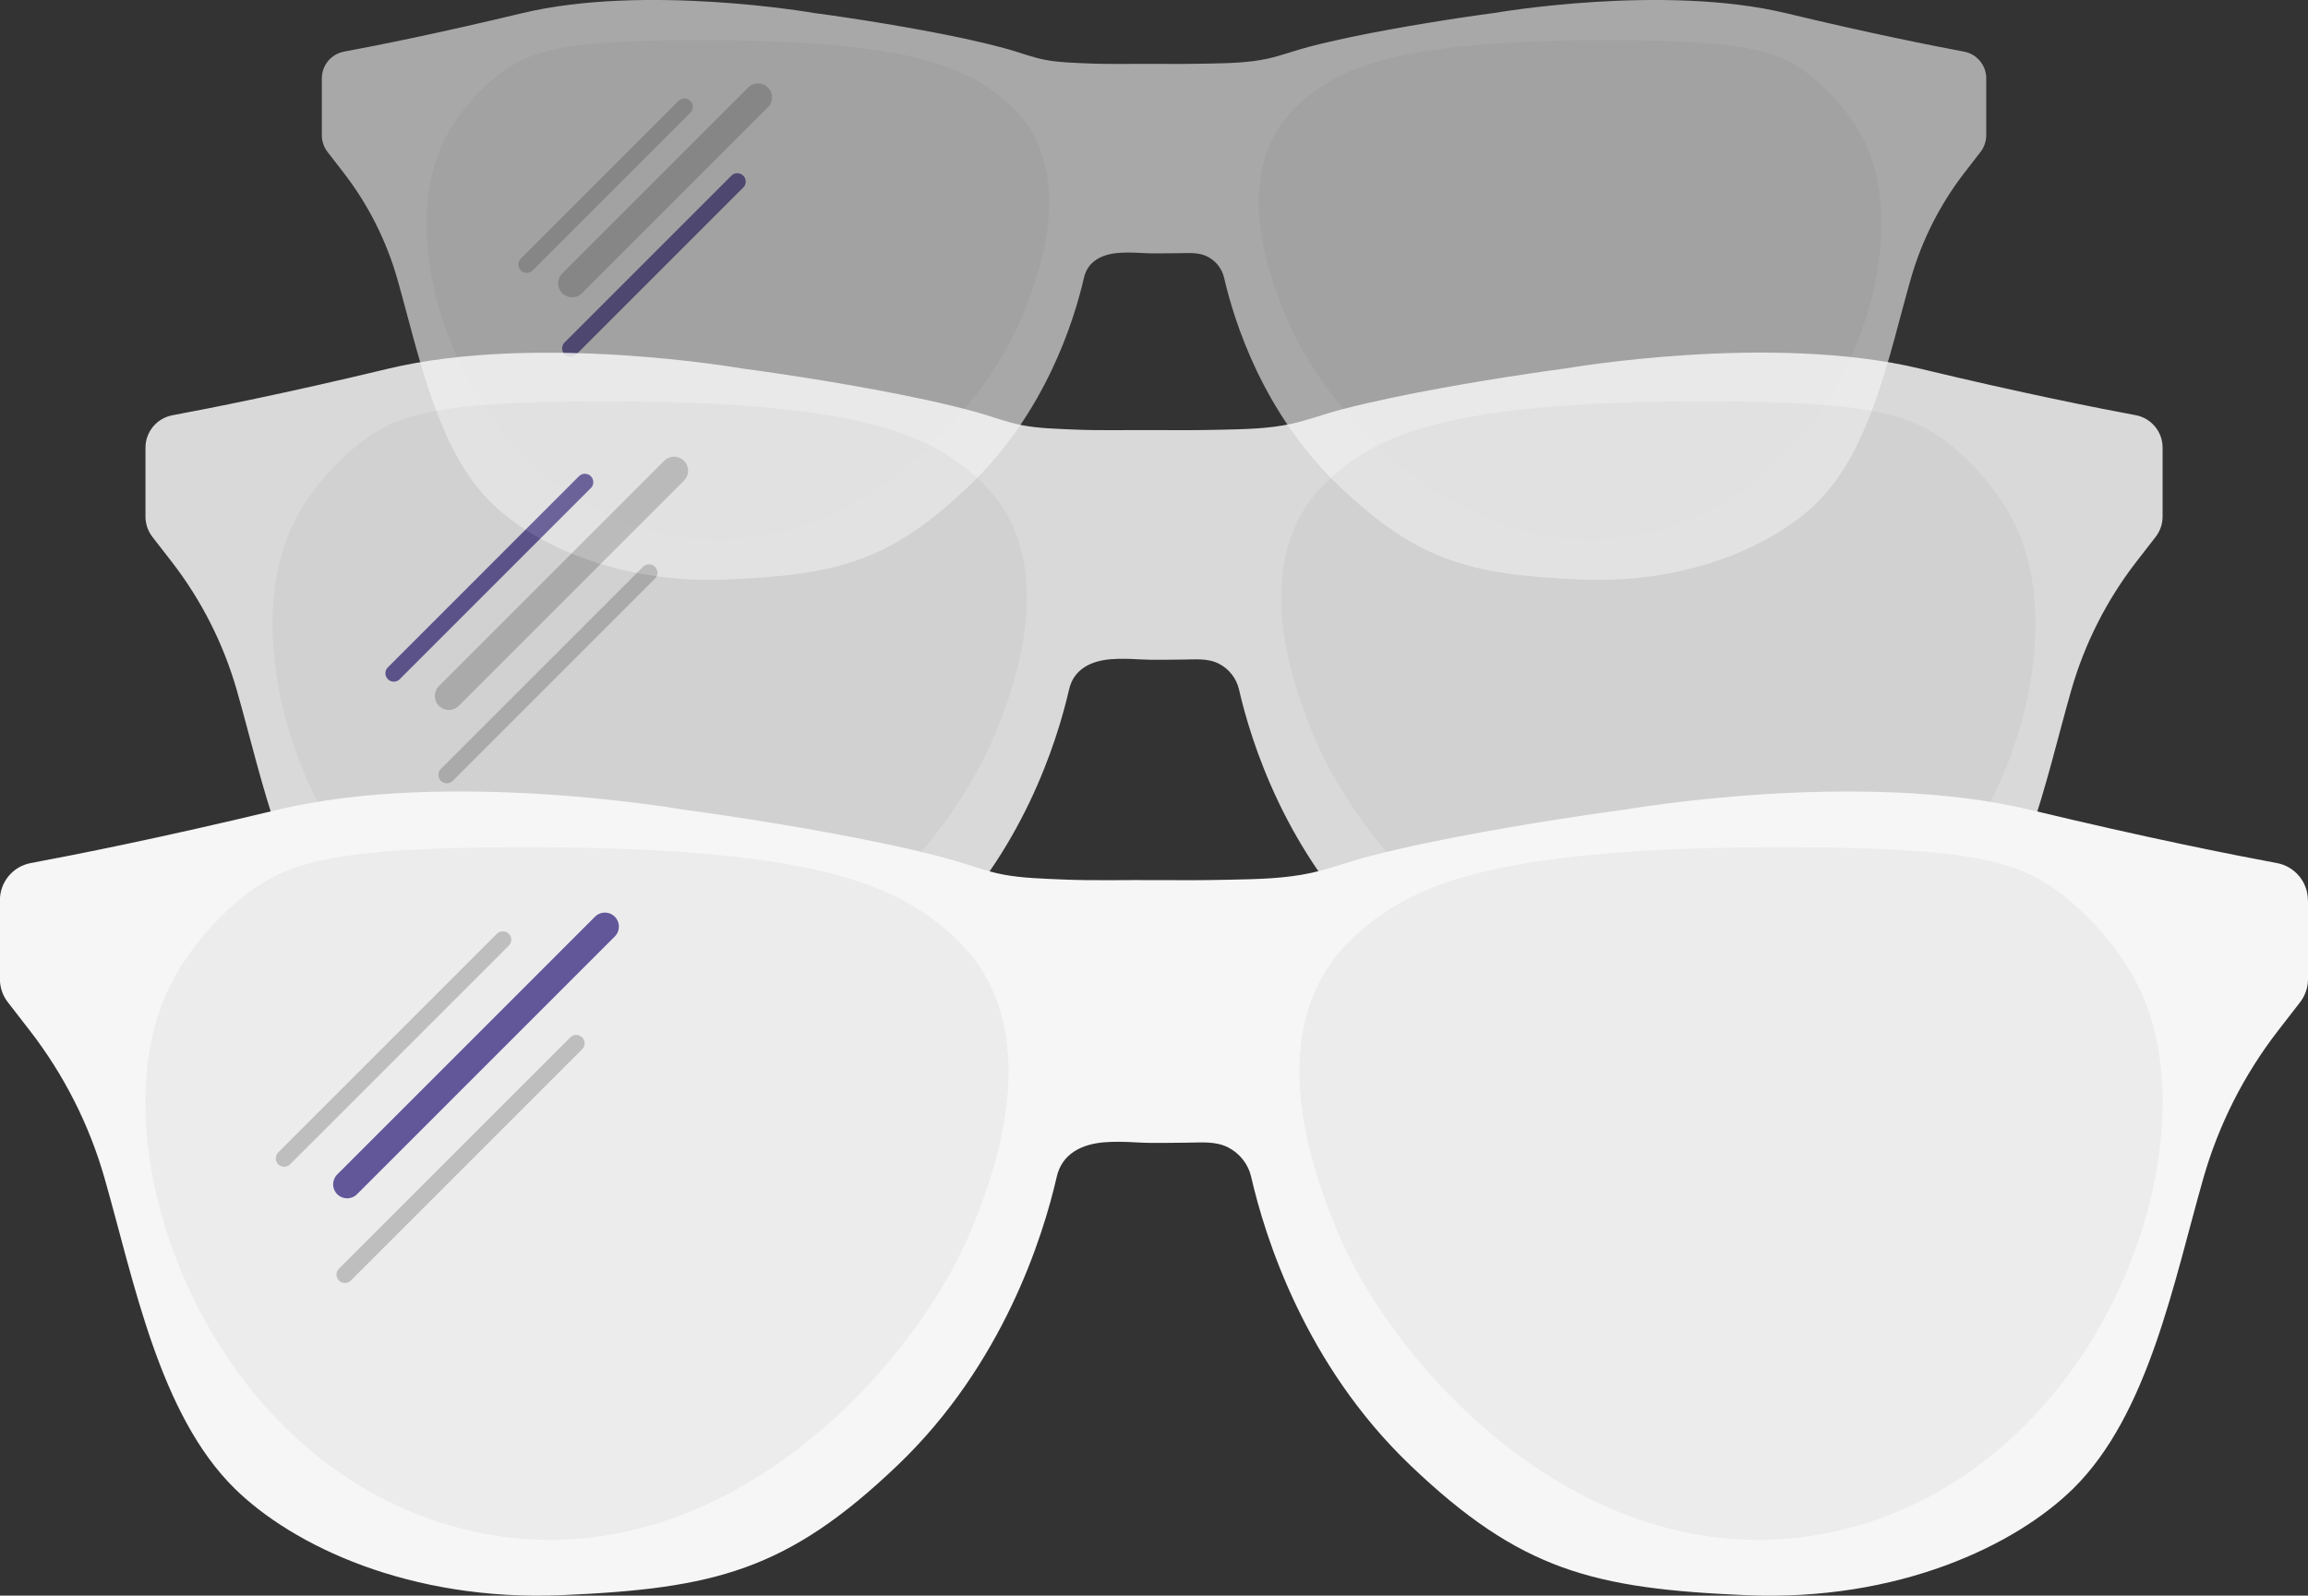 <svg xmlns="http://www.w3.org/2000/svg" id="Layer_2" data-name="Layer 2" viewBox="0 0 825.37 570.7"><rect x="0" y="0" width="825.37" height="570.7" fill="#333333" stroke="none"/><defs><style> .cls-1 { opacity: .85; } .cls-2 { opacity: .6; } .cls-3, .cls-4, .cls-5, .cls-6 { fill: none; stroke-linecap: round; stroke-linejoin: round; } .cls-3, .cls-5 { stroke-width: 10px; } .cls-3, .cls-6 { stroke: #615799; } .cls-7 { fill: #f6f6f6; } .cls-4, .cls-5 { stroke: #bfbebe; } .cls-4, .cls-6 { stroke-width: 6px; } .cls-8 { fill: #ececec; } </style></defs><g id="Layer_1-2" data-name="Layer 1"><g><g class="cls-2"><g><path class="cls-7" d="M710.3,28.04v20.34c0,2.16-.72,4.26-2.04,5.97l-5.72,7.39c-8.76,11.33-15.28,24.21-19.22,37.99-7.65,26.78-14.14,60.94-33.55,80.05-14.88,14.65-45.1,29.18-84.41,27.49-39.31-1.69-58.12-6.32-86.58-33.52-27.13-25.93-37.46-58.88-41.02-74.39-.75-3.27-2.95-6.04-5.93-7.57-3.28-1.68-7.03-1.24-10.59-1.23-4.26,0-8.56.19-12.8-.06-2.86-.17-5.75-.27-8.61-.03-5.7.48-10.83,2.89-12.2,8.89-3.56,15.51-13.89,48.46-41.02,74.39-28.46,27.2-47.27,31.83-86.58,33.52-39.31,1.69-69.53-12.84-84.41-27.49-19.41-19.11-25.9-53.28-33.55-80.05-3.94-13.77-10.46-26.66-19.22-37.99l-5.72-7.39c-1.32-1.71-2.04-3.81-2.04-5.97v-20.34c0-4.7,3.35-8.73,7.97-9.58,11.14-2.07,33.45-6.48,63.54-13.72,44.14-10.61,104.31-.12,104.31-.12,3.99.52,7.98,1.1,11.96,1.7,9.13,1.37,18.24,2.87,27.32,4.56,10.02,1.86,20.03,3.91,29.86,6.6,4.65,1.27,9.19,3.1,13.94,3.97,4.89.9,9.89,1.01,14.84,1.23,8.13.36,16.45.1,24.62.17,6.24.06,12.47.03,18.71-.1,7.01-.15,14.26-.25,21.21-1.78,4.96-1.1,9.77-2.94,14.7-4.22,9.74-2.53,19.63-4.51,29.53-6.31,8.69-1.58,17.4-3,26.13-4.3,3.58-.53,7.17-1.05,10.76-1.52,0,0,60.18-10.48,104.31.12,30.1,7.24,52.4,11.64,63.54,13.72,4.62.86,7.97,4.89,7.97,9.58Z"></path><path class="cls-8" d="M459.4,112.05c-4.16-10.34-17.17-42.67-2.17-66.2,1.58-2.47,4.11-5.86,9.04-10.13,14.27-12.33,36.62-21.59,111.42-21.34,45.64.15,57.58,3.67,68.37,11.58,1.47,1.07,15.4,11.53,22.07,27.86,16.77,41.09-12.3,119.98-77.05,136.38-63.85,16.18-116.36-40.06-131.68-78.14Z"></path><path class="cls-8" d="M365.98,112.05c4.16-10.34,17.17-42.67,2.17-66.2-1.58-2.47-4.11-5.86-9.04-10.13-14.27-12.33-36.62-21.59-111.42-21.34-45.64.15-57.58,3.67-68.37,11.58-1.47,1.07-15.4,11.53-22.07,27.86-16.77,41.09,12.3,119.98,77.05,136.38,63.85,16.18,116.36-40.06,131.68-78.14Z"></path></g><line class="cls-4" x1="244.76" y1="38.22" x2="188.37" y2="94.61"></line><line class="cls-6" x1="263.68" y1="64.95" x2="204.02" y2="124.61"></line><line class="cls-5" x1="271.08" y1="34.84" x2="204.6" y2="101.32"></line></g><g class="cls-1"><g><path class="cls-7" d="M773.37,160.12v24.65c0,2.62-.87,5.16-2.47,7.23l-6.94,8.95c-10.62,13.73-18.52,29.35-23.29,46.04-9.27,32.45-17.14,73.86-40.66,97.02-18.04,17.76-54.66,35.37-102.3,33.32-47.64-2.05-70.44-7.66-104.93-40.63-32.88-31.42-45.4-71.36-49.71-90.15-.91-3.96-3.58-7.33-7.18-9.17-3.98-2.04-8.52-1.5-12.84-1.48-5.16,0-10.37.23-15.51-.07-3.46-.2-6.97-.33-10.43-.04-6.9.58-13.12,3.5-14.79,10.77-4.31,18.79-16.83,58.73-49.71,90.15-34.49,32.97-57.28,38.58-104.93,40.63-47.64,2.04-84.26-15.57-102.3-33.32-23.53-23.16-31.39-64.57-40.66-97.02-4.77-16.69-12.67-32.31-23.29-46.04l-6.94-8.95c-1.6-2.07-2.47-4.62-2.47-7.23v-24.65c0-5.69,4.06-10.57,9.65-11.61,13.5-2.51,40.53-7.85,77.01-16.62,53.49-12.85,126.42-.15,126.42-.15,4.84.63,9.67,1.34,14.49,2.06,11.06,1.66,22.11,3.48,33.11,5.52,12.14,2.26,24.27,4.74,36.19,7.99,5.63,1.54,11.14,3.75,16.89,4.81,5.93,1.09,11.98,1.23,17.99,1.49,9.85.44,19.94.12,29.84.21,7.56.07,15.12.04,22.67-.13,8.5-.19,17.29-.3,25.71-2.16,6.01-1.33,11.84-3.56,17.81-5.11,11.81-3.06,23.79-5.46,35.78-7.65,10.53-1.92,21.09-3.64,31.67-5.21,4.34-.65,8.69-1.28,13.04-1.85,0,0,72.93-12.71,126.42.15,36.48,8.77,63.51,14.11,77.01,16.62,5.6,1.04,9.65,5.92,9.65,11.61Z"></path><path class="cls-8" d="M469.3,261.93c-5.04-12.53-20.81-51.71-2.63-80.23,1.91-3,4.98-7.11,10.96-12.28,17.3-14.95,44.39-26.17,135.04-25.87,55.31.18,69.79,4.44,82.86,14.03,1.78,1.3,18.67,13.97,26.74,33.76,20.32,49.8-14.9,145.41-93.39,165.29-77.38,19.6-141.02-48.55-159.59-94.7Z"></path><path class="cls-8" d="M356.08,261.93c5.04-12.53,20.81-51.71,2.63-80.23-1.91-3-4.98-7.11-10.96-12.28-17.3-14.95-44.39-26.17-135.04-25.87-55.31.18-69.79,4.44-82.86,14.03-1.78,1.3-18.67,13.97-26.74,33.76-20.32,49.8,14.9,145.41,93.39,165.29,77.38,19.6,141.02-48.55,159.59-94.7Z"></path></g><line class="cls-6" x1="209.17" y1="172.45" x2="140.83" y2="240.8"></line><line class="cls-4" x1="232.1" y1="204.84" x2="159.79" y2="277.15"></line><line class="cls-5" x1="241.07" y1="168.35" x2="160.5" y2="248.92"></line></g><g><g><path class="cls-7" d="M825.37,321.98v28.2c0,3-1,5.91-2.83,8.28l-7.94,10.25c-12.15,15.71-21.19,33.58-26.65,52.68-10.61,37.13-19.61,84.5-46.53,111.01-20.64,20.32-62.54,40.46-117.05,38.13-54.51-2.35-80.59-8.76-120.06-46.49-37.63-35.96-51.95-81.65-56.88-103.15-1.04-4.53-4.09-8.38-8.22-10.5-4.55-2.33-9.75-1.72-14.69-1.7-5.9,0-11.87.26-17.75-.08-3.96-.23-7.98-.38-11.94-.05-7.9.66-15.02,4-16.92,12.32-4.93,21.5-19.25,67.19-56.88,103.15-39.46,37.72-65.54,44.14-120.06,46.49-54.51,2.34-96.41-17.81-117.05-38.13-26.92-26.5-35.92-73.88-46.53-111.01-5.46-19.1-14.5-36.97-26.65-52.68l-7.94-10.25c-1.84-2.37-2.83-5.28-2.83-8.28v-28.2c0-6.51,4.64-12.1,11.05-13.29,15.45-2.87,46.38-8.98,88.11-19.02,61.2-14.71,144.65-.17,144.65-.17,5.54.72,11.06,1.53,16.58,2.36,12.66,1.9,25.29,3.98,37.88,6.32,13.89,2.58,27.77,5.42,41.41,9.15,6.44,1.76,12.75,4.3,19.32,5.51,6.79,1.25,13.71,1.4,20.58,1.71,11.27.5,22.81.14,34.14.24,8.65.08,17.3.05,25.94-.14,9.72-.21,19.78-.34,29.41-2.47,6.88-1.52,13.55-4.07,20.38-5.85,13.51-3.5,27.22-6.25,40.94-8.75,12.04-2.19,24.13-4.16,36.24-5.96,4.97-.74,9.94-1.46,14.92-2.11,0,0,83.44-14.54,144.65.17,41.74,10.04,72.66,16.15,88.11,19.02,6.4,1.19,11.05,6.78,11.05,13.29Z"></path><path class="cls-8" d="M477.46,438.47c-5.77-14.34-23.81-59.17-3.01-91.8,2.19-3.43,5.7-8.13,12.54-14.05,19.79-17.1,50.79-29.94,154.51-29.6,63.28.21,79.85,5.08,94.81,16.05,2.03,1.49,21.36,15.98,30.6,38.63,23.25,56.98-17.05,166.37-106.85,189.12-88.54,22.43-161.35-55.55-182.6-108.35Z"></path><path class="cls-8" d="M347.92,438.47c5.77-14.34,23.81-59.17,3.01-91.8-2.19-3.43-5.7-8.13-12.54-14.05-19.79-17.1-50.79-29.94-154.51-29.6-63.28.21-79.85,5.08-94.81,16.05-2.03,1.49-21.36,15.98-30.6,38.63-23.25,56.98,17.05,166.37,106.85,189.12,88.54,22.43,161.35-55.55,182.6-108.35Z"></path></g><line class="cls-4" x1="179.83" y1="336.09" x2="101.63" y2="414.29"></line><line class="cls-4" x1="206.07" y1="373.16" x2="123.33" y2="455.89"></line><line class="cls-3" x1="216.32" y1="331.4" x2="124.14" y2="423.59"></line></g></g></g></svg>